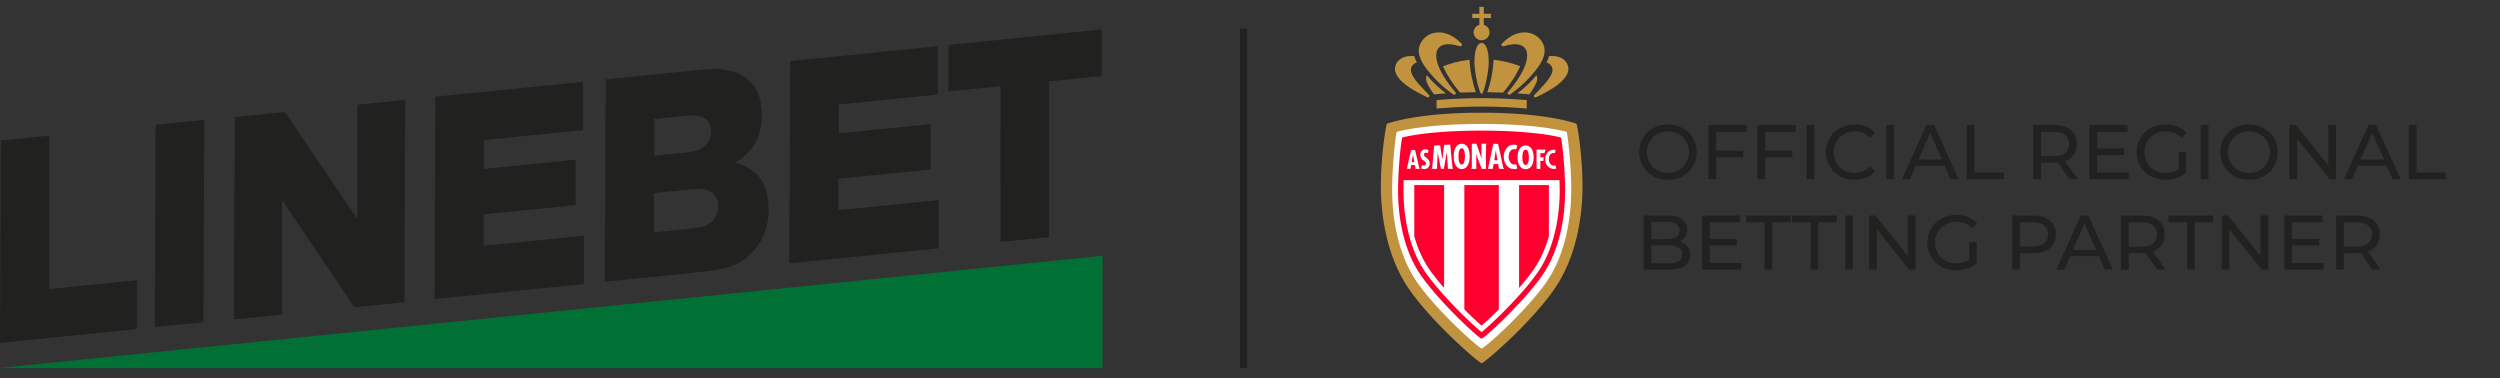 <svg width="304" height="46" viewBox="0 0 304 46" fill="none" xmlns="http://www.w3.org/2000/svg">
<rect x="0" y="0" width="304" height="46" fill="#333333" stroke="none"/>
<path d="M151.201 3.469V44.766" stroke="#212120" stroke-width="0.854"/>
<g clip-path="url(#clip0_157_205)">
<path d="M180.429 0.833V1.676H181.293V2.193H180.429V3.017C180.629 3.071 180.805 3.19 180.932 3.356C181.058 3.522 181.128 3.726 181.13 3.936C181.125 4.193 181.021 4.439 180.839 4.618C180.657 4.797 180.414 4.895 180.161 4.892C179.908 4.896 179.664 4.797 179.483 4.618C179.301 4.439 179.196 4.194 179.192 3.936C179.194 3.737 179.256 3.545 179.37 3.384C179.484 3.223 179.645 3.102 179.829 3.038L179.893 3.017V2.193H179.029V1.676H179.893L179.893 0.833L180.429 0.833Z" fill="#C1933F"/>
<path d="M178.695 7.264L178.711 7.532C178.798 8.787 179.05 10.024 179.462 11.21C178.787 11.216 178.165 11.237 177.554 11.262L177.538 11.243L177.437 11.131C176.647 10.203 175.983 9.171 175.462 8.063C176.421 7.686 177.422 7.428 178.442 7.295L178.695 7.264Z" fill="#C1933F"/>
<path d="M181.624 7.264C182.731 7.386 183.819 7.655 184.859 8.063C184.337 9.171 183.673 10.203 182.884 11.131L182.783 11.243L182.766 11.262C182.13 11.234 181.494 11.217 180.858 11.21C181.27 10.024 181.522 8.787 181.608 7.532L181.624 7.264Z" fill="#C1933F"/>
<path d="M180.167 5.219C180.639 5.219 181.029 5.981 181.029 7.533L181.029 7.664C181.025 7.909 180.996 8.22 180.951 8.558L180.914 8.815L180.872 9.079L180.824 9.346L180.799 9.48L180.746 9.744L180.689 10.001L180.631 10.249L180.601 10.368L180.541 10.594C180.45 10.919 180.358 11.179 180.277 11.319C180.236 11.392 180.195 11.419 180.159 11.419C180.123 11.419 180.083 11.39 180.04 11.315C179.958 11.172 179.866 10.912 179.776 10.587L179.716 10.361L179.657 10.12L179.599 9.867L179.545 9.607C179.536 9.563 179.527 9.519 179.519 9.474L179.469 9.209L179.425 8.943C179.347 8.46 179.295 8 179.291 7.664C179.269 6.068 179.646 5.263 180.113 5.221L180.167 5.219Z" fill="#C1933F"/>
<path d="M186.831 9.146C186.991 9.429 186.958 9.818 186.724 10.269L186.678 10.354C186.472 10.747 186.234 11.122 185.968 11.476L185.559 11.437L184.982 11.389L184.505 11.354C185.239 10.807 185.917 10.186 186.528 9.5H186.528L186.576 9.445L186.744 9.249L186.831 9.146H186.831Z" fill="#C1933F"/>
<path d="M173.514 9.146L173.769 9.445L173.817 9.499C174.429 10.185 175.106 10.807 175.84 11.354L175.279 11.396L174.679 11.446L174.378 11.476C174.156 11.181 173.954 10.872 173.773 10.549L173.668 10.354C173.393 9.867 173.344 9.447 173.514 9.146Z" fill="#C1933F"/>
<path d="M175.002 3.942C175.042 3.942 175.083 3.943 175.125 3.945L175.255 3.955C175.859 4.015 176.686 4.302 177.588 5.173L177.689 5.272C177.705 5.289 177.802 5.391 177.782 5.478L177.77 5.506C177.677 5.643 177.553 5.633 177.393 5.593L177.117 5.52L176.964 5.483L176.848 5.458L176.722 5.434L176.588 5.413L176.448 5.396C175.853 5.334 175.131 5.407 174.787 6.046C174.401 6.92 174.849 8.1 175.493 9.177L175.62 9.384L175.751 9.588C175.773 9.622 175.795 9.655 175.818 9.689L175.953 9.887L176.089 10.079L176.225 10.267L176.361 10.448L176.561 10.706L176.69 10.869L177.003 11.249C177.015 11.266 177.023 11.284 177.028 11.304C177.032 11.324 177.033 11.345 177.03 11.365C177.026 11.385 177.019 11.404 177.008 11.422C176.998 11.439 176.984 11.454 176.968 11.466C176.931 11.494 176.887 11.51 176.841 11.511C176.792 11.51 176.743 11.495 176.701 11.469C175.785 10.831 174.944 10.087 174.197 9.252L173.917 8.925L173.742 8.714L173.624 8.569C173.604 8.544 173.585 8.52 173.565 8.495L173.448 8.343L173.334 8.188C173.315 8.162 173.297 8.136 173.278 8.109L173.169 7.949C172.617 7.115 172.258 6.16 172.755 5.229C172.964 4.842 173.271 4.519 173.644 4.293C174.017 4.067 174.442 3.947 174.876 3.945C174.917 3.942 174.959 3.942 175.002 3.942Z" fill="#C1933F"/>
<path d="M185.343 3.942C185.387 3.942 185.428 3.942 185.47 3.946C185.903 3.948 186.328 4.068 186.701 4.293C187.074 4.519 187.381 4.842 187.59 5.229C188.12 6.22 187.679 7.239 187.067 8.109L186.954 8.266L186.897 8.343L186.78 8.494L186.663 8.642L186.545 8.785L186.258 9.125L186.149 9.252C185.401 10.087 184.561 10.831 183.645 11.469C183.603 11.495 183.554 11.51 183.504 11.511C183.458 11.51 183.414 11.494 183.378 11.466C183.362 11.454 183.348 11.439 183.337 11.422C183.326 11.405 183.319 11.385 183.316 11.365C183.312 11.345 183.313 11.324 183.318 11.304C183.322 11.284 183.33 11.266 183.342 11.249L183.53 11.023L183.654 10.869L183.784 10.706L183.984 10.448L184.12 10.267L184.256 10.079C184.279 10.048 184.302 10.016 184.325 9.984L184.46 9.789L184.594 9.588L184.725 9.384L184.852 9.177C185.497 8.1 185.945 6.92 185.559 6.046C185.215 5.408 184.493 5.334 183.898 5.396L183.758 5.413L183.623 5.434L183.498 5.458L183.382 5.483L183.228 5.52L182.953 5.593C182.807 5.629 182.691 5.64 182.601 5.54L182.575 5.506C182.537 5.442 182.583 5.363 182.621 5.314L182.648 5.281L182.656 5.272C183.598 4.323 184.464 4.017 185.09 3.955L185.22 3.945C185.262 3.943 185.303 3.942 185.343 3.942Z" fill="#C1933F"/>
<path d="M189.062 6.826C189.384 6.856 189.696 6.956 189.976 7.119C190.148 7.219 190.298 7.353 190.419 7.513C190.54 7.672 190.629 7.855 190.68 8.05C190.909 9 190.071 9.869 189.064 10.56L188.879 10.684C188.849 10.704 188.817 10.724 188.786 10.744L188.598 10.861L188.409 10.974L188.221 11.084L188.034 11.188L187.851 11.288L187.497 11.474L187.169 11.64L186.81 11.818C186.768 11.837 186.722 11.847 186.675 11.846C186.651 11.844 186.627 11.837 186.606 11.825C186.585 11.812 186.566 11.796 186.552 11.775C186.532 11.748 186.52 11.715 186.519 11.681C186.517 11.647 186.526 11.613 186.545 11.584L186.571 11.552L187.117 10.984L187.409 10.671L187.726 10.324L187.856 10.179C188.558 9.388 188.897 8.702 188.76 8.278C188.709 8.111 188.617 7.961 188.493 7.842C188.369 7.722 188.216 7.637 188.051 7.594C188.187 7.347 188.295 7.086 188.373 6.814C188.603 6.798 188.834 6.802 189.063 6.826L189.062 6.826Z" fill="#C1933F"/>
<path d="M171.283 6.826C171.511 6.802 171.742 6.798 171.972 6.815C172.05 7.086 172.158 7.348 172.294 7.595C172.129 7.637 171.977 7.723 171.853 7.842C171.728 7.962 171.637 8.112 171.586 8.278C171.454 8.686 171.762 9.336 172.41 10.089L172.554 10.253L172.81 10.536L173.227 10.985L173.777 11.557C173.835 11.617 173.841 11.71 173.792 11.776C173.777 11.796 173.759 11.813 173.738 11.825C173.716 11.838 173.693 11.845 173.668 11.846C173.622 11.848 173.576 11.838 173.534 11.818L172.933 11.518L172.673 11.384L172.494 11.289L172.31 11.189L172.124 11.084L171.936 10.975L171.747 10.862L171.559 10.745C171.528 10.725 171.497 10.704 171.465 10.684L171.281 10.56L171.1 10.433C170.177 9.764 169.45 8.944 169.665 8.051C169.716 7.856 169.805 7.673 169.926 7.513C170.047 7.353 170.198 7.22 170.37 7.12C170.65 6.956 170.961 6.856 171.283 6.826Z" fill="#C1933F"/>
<path d="M185.656 12.177V13.203L185.184 13.161L184.545 13.112L183.99 13.076L183.343 13.041L182.614 13.009L182.087 12.991L181.672 12.98L181.095 12.969L180.646 12.964L180.03 12.963L179.572 12.966L178.838 12.977L178.28 12.991L177.751 13.009L177.018 13.041L176.575 13.065L176.077 13.095L175.422 13.14L174.69 13.203V12.177L175.268 12.126L175.913 12.079L176.42 12.047L176.876 12.022L177.374 11.998L178.049 11.972L178.628 11.955L179.08 11.945L179.708 11.937L180.339 11.935L180.942 11.94L181.523 11.95L182.077 11.964L182.855 11.993L183.667 12.032L184.271 12.068L184.779 12.103L185.656 12.177Z" fill="#C1933F"/>
<path d="M179.704 13.706L180.173 13.704L180.642 13.706L181.324 13.713L181.766 13.722L182.199 13.733L182.62 13.747L183.031 13.763L183.432 13.782L183.823 13.802L184.39 13.838L184.935 13.877L185.285 13.905L185.792 13.95L186.277 13.998L186.74 14.05L187.182 14.103L187.601 14.159L187.999 14.216L188.375 14.274L188.845 14.352L189.172 14.411L189.576 14.49L189.856 14.548L190.276 14.642L190.572 14.713L190.832 14.781L191.109 14.858L191.37 14.937L191.578 15.006L191.697 15.053C191.701 15.059 191.704 15.064 191.707 15.071L191.719 15.106L191.742 15.19L191.77 15.309L191.813 15.521L191.875 15.866L191.943 16.291L192 16.684L192.059 17.119L192.118 17.593L192.176 18.102L192.217 18.503L192.269 19.063L192.293 19.351L192.327 19.794L192.357 20.247L192.375 20.554L192.39 20.864L192.404 21.178L192.415 21.493L192.424 21.811L192.429 22.129L192.431 22.289L192.433 22.609C192.433 26.34 191.699 31.175 189.117 34.997L189.029 35.126L188.847 35.387L188.753 35.518L188.559 35.782L188.358 36.048L188.15 36.315L187.937 36.584L187.828 36.719L187.606 36.989L187.379 37.26L187.264 37.395L187.031 37.665L186.795 37.934L186.555 38.203L186.313 38.471L186.068 38.736L185.699 39.131L185.451 39.391L185.08 39.776L184.832 40.027L184.462 40.398L184.096 40.76L183.735 41.11L183.381 41.448L183.15 41.666L182.811 41.981L182.484 42.28L182.17 42.563L181.871 42.828L181.588 43.074L181.323 43.3L181.078 43.504L180.926 43.627L180.718 43.793L180.592 43.889L180.425 44.013L180.328 44.081L180.244 44.136L180.173 44.179L180.102 44.136L180.018 44.081L179.921 44.014L179.813 43.934L179.693 43.843L179.562 43.741L179.346 43.567L179.107 43.371L178.849 43.152L178.476 42.829L178.278 42.654L177.968 42.377L177.645 42.083L177.311 41.773L177.081 41.559L176.73 41.225L176.372 40.879L176.129 40.642L175.884 40.4L175.515 40.029L175.143 39.65L174.895 39.392L174.524 39.002L174.156 38.605L173.792 38.205L173.552 37.936L173.315 37.666L173.082 37.396L172.741 36.99L172.518 36.721L172.302 36.451C172.231 36.361 172.161 36.272 172.092 36.182L171.887 35.915L171.69 35.65C171.532 35.436 171.379 35.218 171.229 34.997C168.647 31.173 167.914 26.341 167.914 22.609L167.916 22.289L167.92 21.97L167.927 21.652L167.943 21.178L167.957 20.865L167.972 20.554L167.99 20.247L168.009 19.944L168.042 19.498L168.078 19.063L168.103 18.78L168.143 18.368L168.199 17.844L168.258 17.352L168.332 16.789L168.375 16.482L168.445 16.027L168.51 15.649L168.545 15.463L168.586 15.266L168.612 15.158L168.633 15.087C168.637 15.075 168.642 15.063 168.65 15.053L168.728 15.022L168.845 14.98L169.055 14.913L169.237 14.858L169.514 14.781L169.845 14.696L170.07 14.642L170.316 14.586L170.674 14.51L171.07 14.431L171.501 14.353L171.971 14.274L172.347 14.216L172.61 14.178L173.022 14.122L173.606 14.05L174.069 13.999L174.554 13.95L175.061 13.905L175.411 13.877L175.772 13.851L176.143 13.826L176.523 13.803L177.113 13.773L177.519 13.755L177.936 13.74L178.362 13.727L178.799 13.718L179.246 13.71L179.704 13.706Z" fill="#C1933F"/>
<path d="M180.824 15.073L180.172 15.071L179.521 15.074L179.099 15.079L178.688 15.086L178.088 15.1L177.702 15.112L177.139 15.133L176.599 15.159L176.251 15.177L175.747 15.208L175.423 15.23L174.955 15.266L174.508 15.303L174.083 15.343L173.549 15.398L173.052 15.456L172.592 15.515L172.169 15.575L171.782 15.634L171.431 15.693L171.116 15.749L170.772 15.816L170.431 15.889L170.207 15.941L170.009 15.992L169.853 16.038L169.842 16.043L169.838 16.05L169.827 16.077L169.809 16.152L169.787 16.266L169.752 16.475L169.692 16.899L169.649 17.249L169.591 17.753L169.545 18.202L169.511 18.563L169.466 19.072L169.424 19.608L169.395 20.026L169.36 20.597L169.337 21.034L169.323 21.329L169.306 21.773L169.294 22.219L169.288 22.517L169.284 22.813L169.283 23.108C169.283 26.39 169.935 30.827 172.228 34.191L172.313 34.315L172.49 34.565L172.582 34.691L172.771 34.945L172.968 35.202L173.171 35.461L173.381 35.721L173.489 35.852L173.707 36.113L173.93 36.376C173.967 36.419 174.005 36.463 174.043 36.507L174.272 36.769L174.504 37.031L174.857 37.42L175.096 37.678L175.456 38.061L175.696 38.313L176.057 38.684L176.416 39.046L176.771 39.398L177.119 39.739L177.46 40.066L177.899 40.479L178.214 40.77L178.515 41.042L178.891 41.375L179.232 41.67L179.464 41.864L179.606 41.979L179.797 42.13L179.91 42.216L180.011 42.289L180.099 42.349C180.126 42.367 180.151 42.383 180.173 42.396L180.243 42.352L180.325 42.296L180.419 42.229L180.58 42.106L180.701 42.012L180.9 41.849L181.198 41.599L181.529 41.312L181.889 40.992L182.078 40.82L182.373 40.548L182.785 40.163L183.104 39.858L183.431 39.541L183.764 39.213L184.102 38.874L184.556 38.411L184.897 38.055L185.011 37.935L185.25 37.679C186.255 36.6 187.223 35.464 187.964 34.414L188.119 34.191C190.412 30.825 191.063 26.387 191.063 23.108L191.06 22.665L191.053 22.22L191.039 21.774L191.023 21.329L191.002 20.888L190.969 20.31L190.932 19.747L190.89 19.205L190.858 18.815L190.8 18.203L190.743 17.647L190.686 17.158L190.622 16.672L190.584 16.417L190.567 16.313L190.544 16.186L190.524 16.097L190.513 16.061C190.511 16.055 190.508 16.049 190.504 16.043L190.444 16.023L190.309 15.984L190.098 15.931L189.863 15.876L189.509 15.802L189.154 15.733L188.744 15.661L188.47 15.617L188.177 15.573L187.753 15.513L187.294 15.454L186.796 15.396L186.399 15.354L185.837 15.3L185.39 15.263L184.922 15.228L184.265 15.185L183.746 15.156L183.389 15.139L182.833 15.117L182.257 15.098L181.657 15.085L181.246 15.078L180.824 15.073L180.824 15.073Z" fill="white"/>
<path d="M179.735 15.883L180.16 15.881L180.586 15.883L181.205 15.888L181.802 15.899L182.187 15.908L182.745 15.925L183.282 15.947L183.796 15.971L184.126 15.989L184.603 16.019L185.059 16.051L185.492 16.085L185.904 16.121L186.419 16.172L186.897 16.224L187.337 16.277L187.643 16.318L187.928 16.358L188.357 16.425L188.587 16.463L188.925 16.524L189.351 16.61L189.637 16.677L189.786 16.718L189.806 16.726L189.811 16.732L189.82 16.76L189.832 16.805L189.853 16.906L189.877 17.045L189.904 17.219L189.953 17.582L189.996 17.931L190.029 18.224L190.073 18.651L190.128 19.237L190.17 19.739L190.199 20.133L190.227 20.539L190.243 20.814L190.273 21.376L190.291 21.803L190.305 22.232L190.314 22.662L190.319 23.09V23.232C190.319 26.251 189.709 30.339 187.575 33.43C187.52 33.509 187.464 33.589 187.407 33.67L187.229 33.914L187.137 34.037L186.948 34.286L186.851 34.412L186.651 34.665C186.617 34.708 186.583 34.75 186.549 34.792L186.34 35.048L186.125 35.305L185.907 35.563L185.684 35.821L185.457 36.079L185.113 36.464L184.88 36.719L184.646 36.973L184.412 37.223L184.06 37.593L183.71 37.955L183.479 38.191L183.024 38.647L182.692 38.973L182.37 39.285L181.96 39.673L181.67 39.943L181.31 40.269L181.062 40.487L180.836 40.681L180.635 40.848L180.514 40.944L180.459 40.987L180.357 41.063L180.268 41.126C180.233 41.15 180.197 41.172 180.161 41.193L180.126 41.173L180.044 41.12C180.029 41.109 180.013 41.098 179.998 41.087L179.893 41.01L179.774 40.918L179.641 40.811L179.495 40.69L179.337 40.554L179.055 40.308V40.308L178.794 40.073L178.514 39.816L178.219 39.54L177.91 39.245L177.751 39.092L177.426 38.774L177.091 38.442L176.922 38.271L176.578 37.921L176.23 37.562L176.056 37.379L175.707 37.008L175.36 36.631C174.379 35.556 173.439 34.433 172.746 33.43C170.653 30.399 170.027 26.416 170.003 23.417L170.002 23.09L170.007 22.662L170.013 22.375L170.025 21.946L170.048 21.376L170.078 20.815L170.103 20.403L170.131 20.001L170.182 19.36L170.226 18.879L170.281 18.328L170.314 18.026L170.357 17.665L170.398 17.354L170.435 17.1L170.46 16.949L170.482 16.835L170.494 16.78L170.505 16.744C170.507 16.737 170.51 16.731 170.514 16.726L170.575 16.706L170.742 16.663L170.926 16.62L171.276 16.547L171.662 16.476L172.045 16.412L172.486 16.345L172.88 16.291L173.31 16.237L173.779 16.184L174.155 16.146L174.69 16.097L175.116 16.062L175.564 16.029L176.034 15.999L176.525 15.972L177.04 15.947L177.576 15.925L178.134 15.908L178.519 15.899L179.116 15.888L179.735 15.883Z" fill="#FF002E"/>
<path d="M189.636 21.906H170.689C170.678 22.201 170.671 22.497 170.667 22.792L170.664 23.319L170.668 23.598L170.673 23.802L170.684 24.134L170.696 24.371L170.71 24.62L170.728 24.881L170.75 25.152L170.776 25.432L170.791 25.576L170.824 25.871L170.843 26.021L170.884 26.328L170.906 26.484L170.955 26.801C171.277 28.776 171.941 31.101 173.291 33.056C173.421 33.246 173.56 33.439 173.707 33.634L173.931 33.929C174.007 34.028 174.085 34.128 174.164 34.227L174.406 34.528L174.655 34.829L174.911 35.131L175.171 35.433L175.437 35.734L175.571 35.884L175.841 36.182L176.113 36.476L176.385 36.767L176.793 37.195L177.063 37.474L177.33 37.746L177.594 38.01L177.853 38.267L178.23 38.635L178.591 38.98L178.821 39.197L179.146 39.499L179.35 39.684L179.541 39.855L179.803 40.084L179.958 40.217L180.098 40.333L180.162 40.385L180.294 40.277L180.522 40.084L180.783 39.855L180.974 39.684L181.284 39.401L181.617 39.09L181.852 38.867L182.094 38.635L182.471 38.267L182.73 38.01L182.994 37.746L183.261 37.474L183.531 37.195L183.803 36.911L184.075 36.623L184.347 36.33L184.753 35.884L185.02 35.584L185.152 35.433L185.413 35.131L185.669 34.829L185.918 34.528L186.16 34.227C186.427 33.892 186.686 33.549 186.934 33.199L187.034 33.056C188.2 31.365 188.854 29.396 189.218 27.617L189.284 27.286C189.314 27.122 189.342 26.959 189.369 26.799L189.418 26.483C189.433 26.378 189.447 26.274 189.461 26.172L189.5 25.869L189.533 25.575L189.561 25.29L189.585 25.014L189.606 24.748L189.622 24.493L189.635 24.25L189.645 24.02L189.655 23.698L189.66 23.319V23.233C189.66 22.941 189.657 22.644 189.649 22.349L189.636 21.906H189.636Z" fill="white"/>
<path d="M171.978 22.508H175.601V35.011C174.951 34.278 174.342 33.508 173.776 32.706C173.009 31.56 172.425 30.296 172.046 28.963L171.978 28.713V22.508Z" fill="#FF002E"/>
<path d="M188.343 22.508V28.712C187.968 30.137 187.36 31.487 186.545 32.706C186.06 33.393 185.543 34.057 184.996 34.694L184.72 35.011V22.508H188.343Z" fill="#FF002E"/>
<path d="M182.257 22.508V37.626L182.118 37.763L181.847 38.029L181.584 38.284L181.33 38.527L181.087 38.757L180.745 39.073L180.435 39.354L180.161 39.596L179.982 39.44L179.786 39.265L179.464 38.971L179.233 38.757L178.991 38.527L178.606 38.158L178.202 37.763L178.064 37.626V22.508H182.257Z" fill="#FF002E"/>
<path d="M180.774 17.469L180.145 17.466V18.883C180.143 18.997 180.151 19.111 180.168 19.224L180.189 19.336L180.182 19.343L179.527 17.47L178.974 17.478V20.254C178.978 20.332 178.963 20.41 178.931 20.48L178.903 20.532H179.52V19.157L179.517 19.034L179.491 18.732L179.498 18.725L180.173 20.532H180.691L180.691 17.782C180.693 17.673 180.721 17.565 180.774 17.469Z" fill="white"/>
<path d="M187.943 18.191H186.849L186.85 20.532H187.306V19.56H187.689V19.125H187.306V18.626H187.804L187.943 18.191Z" fill="white"/>
<path d="M181.585 17.482L180.944 20.532H181.522L181.62 19.953H182.174L182.277 20.532H182.896C182.847 20.467 182.809 20.393 182.783 20.315L182.762 20.237L182.17 17.497L181.878 17.489L181.585 17.482ZM181.885 18.306H181.892V18.307L181.954 18.685L182.094 19.485H181.708L181.826 18.685L181.885 18.306Z" fill="white"/>
<path d="M176.347 17.576L175.974 17.599L175.605 17.624L175.39 19.383H175.381L175.12 17.659C174.874 17.679 174.63 17.7 174.389 17.721L174.175 20.26C174.167 20.337 174.146 20.412 174.111 20.481L174.083 20.532H174.74L174.82 18.51H174.828V18.562L175.222 20.533H175.574L175.933 18.511H175.94L176.072 20.533H176.703C176.66 20.464 176.63 20.388 176.614 20.308L176.601 20.207L176.347 17.576Z" fill="white"/>
<path d="M171.595 18.232L171.07 20.533H171.515L171.595 20.076H172.051L172.135 20.533H172.655C172.623 20.493 172.598 20.447 172.581 20.398L172.068 18.232H171.595ZM171.813 18.823H171.818L171.984 19.715H171.668L171.764 19.101L171.813 18.823Z" fill="white"/>
<path d="M188.917 18.205L188.853 18.205C188.574 18.234 188.318 18.375 188.141 18.597C187.964 18.819 187.881 19.103 187.909 19.387L187.907 19.428C187.903 19.571 187.927 19.713 187.977 19.846C188.027 19.98 188.103 20.102 188.199 20.206C188.295 20.31 188.411 20.393 188.539 20.451C188.667 20.51 188.805 20.542 188.945 20.546C189.036 20.553 189.126 20.532 189.206 20.489L189.252 20.459L189.131 20.11C189.073 20.134 189.012 20.146 188.95 20.146C188.561 20.158 188.345 19.761 188.333 19.372C188.321 18.952 188.542 18.604 188.895 18.604C188.934 18.602 188.972 18.603 189.01 18.608L189.067 18.617L189.163 18.264C189.085 18.228 189.002 18.208 188.917 18.205Z" fill="white"/>
<path d="M177.744 17.479V17.479C177.255 17.479 176.771 17.898 176.771 19.019C176.771 20.14 177.257 20.558 177.745 20.558C178.232 20.558 178.717 20.138 178.717 19.019C178.717 17.933 178.262 17.506 177.79 17.48L177.744 17.479ZM177.744 18.025C177.997 18.025 178.086 18.377 178.117 18.68L178.126 18.791L178.133 18.939V19.089L178.13 19.176L178.123 19.275L178.113 19.383C178.079 19.677 177.986 20.011 177.744 20.011C177.491 20.011 177.402 19.645 177.371 19.343L177.361 19.233L177.357 19.134L177.355 19.052L177.355 18.939L177.358 18.844L177.365 18.737C177.391 18.422 177.475 18.025 177.744 18.025Z" fill="white"/>
<path d="M184.071 17.581C183.317 17.59 182.857 18.327 182.857 19.046C182.857 19.788 183.276 20.514 184.034 20.56L184.111 20.563C184.223 20.571 184.336 20.552 184.438 20.508L184.499 20.478L184.37 19.966C184.301 19.992 184.229 20.006 184.155 20.009C183.668 20.009 183.454 19.476 183.454 19.042C183.454 18.594 183.667 18.133 184.159 18.133C184.206 18.134 184.253 18.139 184.3 18.148L184.369 18.165L184.51 17.684C184.436 17.648 184.359 17.621 184.279 17.604L184.198 17.589L184.071 17.581Z" fill="white"/>
<path d="M173.31 18.154C173.225 18.155 173.141 18.174 173.063 18.21C172.986 18.246 172.916 18.298 172.86 18.363C172.803 18.428 172.761 18.504 172.735 18.587C172.709 18.67 172.7 18.757 172.709 18.843C172.709 18.988 172.749 19.13 172.824 19.253C172.899 19.376 173.007 19.476 173.134 19.54L173.238 19.613C173.327 19.678 173.402 19.749 173.402 19.881L173.402 19.901C173.397 19.968 173.367 20.03 173.318 20.074C173.269 20.117 173.204 20.14 173.139 20.135C173.083 20.135 173.027 20.126 172.973 20.108L172.921 20.087L172.793 20.453C172.91 20.53 173.046 20.57 173.184 20.57C173.271 20.572 173.359 20.557 173.44 20.524C173.521 20.491 173.596 20.442 173.658 20.379C173.72 20.316 173.769 20.241 173.803 20.158C173.836 20.076 173.852 19.987 173.851 19.898L173.848 19.841C173.848 19.553 173.704 19.391 173.548 19.264L173.453 19.191L173.362 19.123C173.26 19.043 173.177 18.963 173.157 18.85L173.153 18.799C173.151 18.768 173.156 18.737 173.166 18.708C173.177 18.679 173.194 18.652 173.216 18.631C173.238 18.609 173.264 18.592 173.293 18.582C173.322 18.571 173.353 18.567 173.383 18.57C173.449 18.572 173.513 18.589 173.571 18.619L173.613 18.643L173.714 18.269C173.612 18.207 173.499 18.169 173.381 18.158L173.31 18.154L173.31 18.154Z" fill="white"/>
<path d="M185.513 17.691C185.021 17.691 184.532 18.083 184.532 19.133C184.532 20.184 185.02 20.577 185.513 20.577C186.006 20.577 186.494 20.182 186.494 19.133C186.494 18.118 186.037 17.718 185.561 17.693L185.513 17.691H185.513ZM185.514 18.202C185.769 18.202 185.859 18.532 185.89 18.816L185.899 18.92L185.904 19.015L185.906 19.132L185.904 19.242L185.899 19.335L185.89 19.438C185.859 19.722 185.769 20.065 185.514 20.065C185.259 20.065 185.169 19.722 185.138 19.438L185.129 19.335L185.124 19.242L185.122 19.164L185.123 19.058L185.126 18.969L185.133 18.869L185.145 18.763C185.181 18.492 185.275 18.202 185.514 18.202Z" fill="white"/>
</g>
<path d="M202.828 21.861C202.327 21.861 201.861 21.776 201.429 21.607C201.003 21.438 200.634 21.203 200.321 20.903C200.008 20.596 199.763 20.239 199.588 19.832C199.413 19.425 199.325 18.981 199.325 18.499C199.325 18.017 199.413 17.572 199.588 17.165C199.763 16.758 200.008 16.404 200.321 16.104C200.634 15.797 201.003 15.559 201.429 15.39C201.855 15.221 202.321 15.137 202.828 15.137C203.329 15.137 203.789 15.221 204.209 15.39C204.634 15.553 205.004 15.788 205.317 16.095C205.636 16.395 205.88 16.749 206.049 17.156C206.225 17.563 206.312 18.01 206.312 18.499C206.312 18.987 206.225 19.435 206.049 19.842C205.88 20.249 205.636 20.605 205.317 20.912C205.004 21.213 204.634 21.448 204.209 21.617C203.789 21.779 203.329 21.861 202.828 21.861ZM202.828 21.025C203.191 21.025 203.526 20.962 203.833 20.837C204.146 20.712 204.415 20.537 204.641 20.311C204.872 20.079 205.051 19.81 205.176 19.503C205.307 19.197 205.373 18.862 205.373 18.499C205.373 18.136 205.307 17.801 205.176 17.494C205.051 17.187 204.872 16.921 204.641 16.695C204.415 16.464 204.146 16.285 203.833 16.16C203.526 16.035 203.191 15.972 202.828 15.972C202.459 15.972 202.118 16.035 201.804 16.16C201.498 16.285 201.228 16.464 200.997 16.695C200.765 16.921 200.584 17.187 200.452 17.494C200.327 17.801 200.264 18.136 200.264 18.499C200.264 18.862 200.327 19.197 200.452 19.503C200.584 19.81 200.765 20.079 200.997 20.311C201.228 20.537 201.498 20.712 201.804 20.837C202.118 20.962 202.459 21.025 202.828 21.025ZM208.593 18.32H211.983V19.128H208.593V18.32ZM208.687 21.786H207.748V15.212H212.387V16.029H208.687V21.786ZM214.554 18.32H217.945V19.128H214.554V18.32ZM214.648 21.786H213.709V15.212H218.348V16.029H214.648V21.786ZM219.67 21.786V15.212H220.61V21.786H219.67ZM225.517 21.861C225.016 21.861 224.553 21.779 224.127 21.617C223.708 21.448 223.342 21.213 223.028 20.912C222.722 20.605 222.481 20.249 222.305 19.842C222.13 19.435 222.042 18.987 222.042 18.499C222.042 18.01 222.13 17.563 222.305 17.156C222.481 16.749 222.725 16.395 223.038 16.095C223.351 15.788 223.717 15.553 224.137 15.39C224.562 15.221 225.026 15.137 225.527 15.137C226.034 15.137 226.5 15.224 226.926 15.399C227.358 15.569 227.724 15.822 228.025 16.16L227.414 16.752C227.164 16.489 226.882 16.295 226.569 16.17C226.256 16.038 225.921 15.972 225.564 15.972C225.195 15.972 224.85 16.035 224.531 16.16C224.218 16.285 223.946 16.461 223.714 16.686C223.482 16.912 223.301 17.181 223.169 17.494C223.044 17.801 222.982 18.136 222.982 18.499C222.982 18.862 223.044 19.2 223.169 19.513C223.301 19.82 223.482 20.086 223.714 20.311C223.946 20.537 224.218 20.712 224.531 20.837C224.85 20.962 225.195 21.025 225.564 21.025C225.921 21.025 226.256 20.962 226.569 20.837C226.882 20.706 227.164 20.505 227.414 20.236L228.025 20.828C227.724 21.166 227.358 21.422 226.926 21.598C226.5 21.773 226.031 21.861 225.517 21.861ZM229.364 21.786V15.212H230.304V21.786H229.364ZM231.276 21.786L234.253 15.212H235.183L238.17 21.786H237.183L234.526 15.738H234.901L232.244 21.786H231.276ZM232.544 20.142L232.798 19.391H236.498L236.77 20.142H232.544ZM239.15 21.786V15.212H240.089V20.969H243.649V21.786H239.15ZM247.248 21.786V15.212H249.812C250.388 15.212 250.88 15.303 251.287 15.484C251.694 15.666 252.007 15.929 252.226 16.273C252.445 16.617 252.555 17.027 252.555 17.503C252.555 17.979 252.445 18.389 252.226 18.733C252.007 19.072 251.694 19.331 251.287 19.513C250.88 19.695 250.388 19.785 249.812 19.785H247.765L248.188 19.353V21.786H247.248ZM251.644 21.786L249.972 19.4H250.977L252.667 21.786H251.644ZM248.188 19.447L247.765 18.987H249.784C250.385 18.987 250.839 18.859 251.146 18.602C251.459 18.339 251.615 17.973 251.615 17.503C251.615 17.034 251.459 16.671 251.146 16.414C250.839 16.157 250.385 16.029 249.784 16.029H247.765L248.188 15.559V19.447ZM254.926 18.048H258.307V18.846H254.926V18.048ZM255.011 20.969H258.843V21.786H254.072V15.212H258.711V16.029H255.011V20.969ZM263.322 21.861C262.815 21.861 262.348 21.779 261.922 21.617C261.497 21.448 261.127 21.213 260.814 20.912C260.501 20.605 260.257 20.249 260.082 19.842C259.906 19.435 259.819 18.987 259.819 18.499C259.819 18.01 259.906 17.563 260.082 17.156C260.257 16.749 260.501 16.395 260.814 16.095C261.134 15.788 261.506 15.553 261.932 15.39C262.358 15.221 262.827 15.137 263.341 15.137C263.86 15.137 264.336 15.221 264.768 15.39C265.2 15.559 265.566 15.813 265.867 16.151L265.285 16.733C265.015 16.47 264.721 16.279 264.402 16.16C264.089 16.035 263.748 15.972 263.378 15.972C263.002 15.972 262.652 16.035 262.326 16.16C262.007 16.285 261.728 16.461 261.49 16.686C261.259 16.912 261.077 17.181 260.946 17.494C260.821 17.801 260.758 18.136 260.758 18.499C260.758 18.855 260.821 19.191 260.946 19.503C261.077 19.81 261.259 20.079 261.49 20.311C261.728 20.537 262.007 20.712 262.326 20.837C262.646 20.962 262.993 21.025 263.369 21.025C263.719 21.025 264.054 20.972 264.374 20.865C264.699 20.753 265 20.568 265.275 20.311L265.811 21.025C265.485 21.3 265.103 21.51 264.665 21.654C264.233 21.792 263.785 21.861 263.322 21.861ZM264.909 20.903V18.461H265.811V21.025L264.909 20.903ZM267.609 21.786V15.212H268.548V21.786H267.609ZM273.484 21.861C272.983 21.861 272.516 21.776 272.084 21.607C271.659 21.438 271.289 21.203 270.976 20.903C270.663 20.596 270.419 20.239 270.244 19.832C270.068 19.425 269.981 18.981 269.981 18.499C269.981 18.017 270.068 17.572 270.244 17.165C270.419 16.758 270.663 16.404 270.976 16.104C271.289 15.797 271.659 15.559 272.084 15.39C272.51 15.221 272.976 15.137 273.484 15.137C273.984 15.137 274.445 15.221 274.864 15.39C275.29 15.553 275.659 15.788 275.972 16.095C276.292 16.395 276.536 16.749 276.705 17.156C276.88 17.563 276.968 18.01 276.968 18.499C276.968 18.987 276.88 19.435 276.705 19.842C276.536 20.249 276.292 20.605 275.972 20.912C275.659 21.213 275.29 21.448 274.864 21.617C274.445 21.779 273.984 21.861 273.484 21.861ZM273.484 21.025C273.847 21.025 274.182 20.962 274.488 20.837C274.801 20.712 275.071 20.537 275.296 20.311C275.528 20.079 275.706 19.81 275.831 19.503C275.963 19.197 276.029 18.862 276.029 18.499C276.029 18.136 275.963 17.801 275.831 17.494C275.706 17.187 275.528 16.921 275.296 16.695C275.071 16.464 274.801 16.285 274.488 16.16C274.182 16.035 273.847 15.972 273.484 15.972C273.114 15.972 272.773 16.035 272.46 16.16C272.153 16.285 271.884 16.464 271.652 16.695C271.421 16.921 271.239 17.187 271.108 17.494C270.982 17.801 270.92 18.136 270.92 18.499C270.92 18.862 270.982 19.197 271.108 19.503C271.239 19.81 271.421 20.079 271.652 20.311C271.884 20.537 272.153 20.712 272.46 20.837C272.773 20.962 273.114 21.025 273.484 21.025ZM278.403 21.786V15.212H279.173L283.521 20.612H283.118V15.212H284.057V21.786H283.287L278.938 16.386H279.342V21.786H278.403ZM285.029 21.786L288.006 15.212H288.936L291.922 21.786H290.936L288.278 15.738H288.654L285.996 21.786H285.029ZM286.297 20.142L286.55 19.391H290.251L290.523 20.142H286.297ZM292.903 21.786V15.212H293.842V20.969H297.401V21.786H292.903ZM199.86 32.786V26.212H202.809C203.567 26.212 204.149 26.365 204.556 26.672C204.963 26.972 205.167 27.386 205.167 27.912C205.167 28.268 205.085 28.569 204.922 28.813C204.766 29.057 204.553 29.245 204.284 29.377C204.015 29.508 203.723 29.574 203.41 29.574L203.579 29.292C203.955 29.292 204.287 29.358 204.575 29.489C204.863 29.621 205.091 29.815 205.261 30.072C205.43 30.322 205.514 30.635 205.514 31.011C205.514 31.574 205.301 32.012 204.875 32.325C204.456 32.632 203.83 32.786 202.997 32.786H199.86ZM200.8 32.025H202.96C203.479 32.025 203.877 31.937 204.152 31.762C204.428 31.587 204.566 31.311 204.566 30.936C204.566 30.554 204.428 30.275 204.152 30.1C203.877 29.924 203.479 29.837 202.96 29.837H200.715V29.076H202.725C203.201 29.076 203.57 28.988 203.833 28.813C204.096 28.638 204.227 28.375 204.227 28.024C204.227 27.674 204.096 27.411 203.833 27.235C203.57 27.06 203.201 26.972 202.725 26.972H200.8V32.025ZM207.823 29.048H211.204V29.846H207.823V29.048ZM207.907 31.969H211.739V32.786H206.968V26.212H211.608V27.029H207.907V31.969ZM214.565 32.786V27.029H212.311V26.212H217.749V27.029H215.495V32.786H214.565ZM220.169 32.786V27.029H217.915V26.212H223.352V27.029H221.098V32.786H220.169ZM224.375 32.786V26.212H225.314V32.786H224.375ZM227.283 32.786V26.212H228.053L232.401 31.612H231.997V26.212H232.936V32.786H232.166L227.818 27.386H228.222V32.786H227.283ZM237.872 32.861C237.364 32.861 236.898 32.779 236.472 32.617C236.046 32.448 235.677 32.213 235.364 31.912C235.051 31.605 234.807 31.249 234.632 30.842C234.456 30.435 234.369 29.987 234.369 29.499C234.369 29.01 234.456 28.563 234.632 28.156C234.807 27.749 235.051 27.395 235.364 27.095C235.683 26.788 236.056 26.553 236.482 26.39C236.907 26.221 237.377 26.137 237.89 26.137C238.41 26.137 238.886 26.221 239.318 26.39C239.75 26.559 240.116 26.813 240.417 27.151L239.834 27.733C239.565 27.47 239.271 27.279 238.952 27.16C238.639 27.035 238.297 26.972 237.928 26.972C237.552 26.972 237.202 27.035 236.876 27.16C236.557 27.285 236.278 27.461 236.04 27.686C235.809 27.912 235.627 28.181 235.496 28.494C235.37 28.801 235.308 29.136 235.308 29.499C235.308 29.855 235.37 30.191 235.496 30.503C235.627 30.81 235.809 31.079 236.04 31.311C236.278 31.537 236.557 31.712 236.876 31.837C237.195 31.962 237.543 32.025 237.919 32.025C238.269 32.025 238.604 31.972 238.923 31.865C239.249 31.753 239.549 31.568 239.825 31.311L240.36 32.025C240.035 32.3 239.653 32.51 239.215 32.654C238.783 32.792 238.335 32.861 237.872 32.861ZM239.459 31.903V29.461H240.36V32.025L239.459 31.903ZM244.68 32.786V26.212H247.244C247.82 26.212 248.312 26.302 248.719 26.484C249.126 26.666 249.439 26.929 249.658 27.273C249.877 27.617 249.987 28.027 249.987 28.503C249.987 28.979 249.877 29.389 249.658 29.733C249.439 30.072 249.126 30.334 248.719 30.522C248.312 30.704 247.82 30.795 247.244 30.795H245.197L245.62 30.353V32.786H244.68ZM245.62 30.447L245.197 29.978H247.216C247.817 29.978 248.271 29.849 248.578 29.593C248.891 29.336 249.047 28.973 249.047 28.503C249.047 28.034 248.891 27.671 248.578 27.414C248.271 27.157 247.817 27.029 247.216 27.029H245.197L245.62 26.559V30.447ZM250.041 32.786L253.018 26.212H253.947L256.934 32.786H255.948L253.29 26.738H253.666L251.008 32.786H250.041ZM251.308 31.142L251.562 30.391H255.262L255.535 31.142H251.308ZM257.915 32.786V26.212H260.478C261.054 26.212 261.546 26.302 261.953 26.484C262.36 26.666 262.673 26.929 262.892 27.273C263.111 27.617 263.221 28.027 263.221 28.503C263.221 28.979 263.111 29.389 262.892 29.733C262.673 30.072 262.36 30.331 261.953 30.513C261.546 30.695 261.054 30.785 260.478 30.785H258.431L258.854 30.353V32.786H257.915ZM262.31 32.786L260.638 30.4H261.643L263.333 32.786H262.31ZM258.854 30.447L258.431 29.987H260.45C261.051 29.987 261.505 29.859 261.812 29.602C262.125 29.339 262.282 28.973 262.282 28.503C262.282 28.034 262.125 27.671 261.812 27.414C261.505 27.157 261.051 27.029 260.45 27.029H258.431L258.854 26.559V30.447ZM265.952 32.786V27.029H263.698V26.212H269.135V27.029H266.881V32.786H265.952ZM270.158 32.786V26.212H270.928L275.277 31.612H274.873V26.212H275.812V32.786H275.042L270.694 27.386H271.097V32.786H270.158ZM278.634 29.048H282.015V29.846H278.634V29.048ZM278.719 31.969H282.55V32.786H277.78V26.212H282.419V27.029H278.719V31.969ZM284.071 32.786V26.212H286.635C287.211 26.212 287.702 26.302 288.109 26.484C288.516 26.666 288.829 26.929 289.048 27.273C289.268 27.617 289.377 28.027 289.377 28.503C289.377 28.979 289.268 29.389 289.048 29.733C288.829 30.072 288.516 30.331 288.109 30.513C287.702 30.695 287.211 30.785 286.635 30.785H284.588L285.01 30.353V32.786H284.071ZM288.466 32.786L286.795 30.4H287.799L289.49 32.786H288.466ZM285.01 30.447L284.588 29.987H286.607C287.208 29.987 287.662 29.859 287.968 29.602C288.281 29.339 288.438 28.973 288.438 28.503C288.438 28.034 288.281 27.671 287.968 27.414C287.662 27.157 287.208 27.029 286.607 27.029H284.588L285.01 26.559V30.447Z" fill="#212120"/>
<g clip-path="url(#clip1_157_205)">
<path d="M134.058 31.105V44.765H0.017V44.74L134.058 31.105Z" fill="#007035"/>
<path d="M73.652 9.649C75.56 9.458 77.439 9.273 79.316 9.084C81.266 8.891 83.216 8.693 85.165 8.489C86.573 8.344 87.98 8.305 89.345 8.778C91.064 9.373 92.113 10.568 92.482 12.367C92.729 13.553 92.701 14.781 92.399 15.954C92.034 17.41 91.13 18.669 89.874 19.472C89.738 19.563 89.6 19.648 89.426 19.761C89.691 19.849 89.925 19.919 90.153 20.007C91.954 20.706 93.016 22.025 93.337 23.941C93.642 25.76 93.45 27.514 92.583 29.163C91.514 31.197 89.781 32.315 87.599 32.729C86.31 32.973 84.993 33.09 83.686 33.234C81.717 33.449 79.745 33.636 77.775 33.834C76.475 33.966 75.175 34.096 73.875 34.225C73.776 34.235 73.675 34.225 73.55 34.225C73.585 26.041 73.617 17.859 73.652 9.649ZM79.513 28.24C80.206 28.171 80.886 28.107 81.565 28.035C82.711 27.913 83.856 27.822 85.001 27.653C86.29 27.462 87.09 26.68 87.292 25.51C87.507 24.306 86.93 23.294 85.849 23.051C85.481 22.969 85.103 22.942 84.727 22.971C83.75 23.039 82.776 23.151 81.801 23.246L79.511 23.478L79.513 28.24ZM79.555 18.929C81.02 18.785 82.463 18.65 83.902 18.485C84.642 18.4 85.344 18.169 85.866 17.59C86.513 16.866 86.631 16.026 86.296 15.144C85.984 14.32 85.266 14.076 84.47 14.044C84.052 14.037 83.634 14.058 83.219 14.106C82.002 14.221 80.785 14.348 79.553 14.472L79.555 18.929Z" fill="#212120"/>
<path d="M34.298 38.256L28.439 38.835C28.474 30.618 28.508 22.417 28.541 14.231L32.889 13.797C33.376 13.747 33.867 13.719 34.351 13.652C34.441 13.628 34.537 13.637 34.622 13.675C34.707 13.714 34.777 13.781 34.819 13.865C37.608 18.003 40.402 22.138 43.201 26.271C43.268 26.378 43.356 26.469 43.46 26.539V12.733L49.276 12.148C49.244 20.352 49.213 28.552 49.181 36.747C48.569 36.812 47.973 36.879 47.377 36.938C46.047 37.072 44.716 37.194 43.387 37.338C43.295 37.356 43.2 37.344 43.116 37.303C43.032 37.262 42.963 37.195 42.92 37.111C40.138 32.979 37.351 28.851 34.56 24.726L34.378 24.458L34.298 24.477V38.256Z" fill="#212120"/>
<path d="M114.042 5.614V11.493L101.991 12.706V16.214L113.159 15.091V20.607L101.948 21.735V25.555L114.151 24.328V30.198L95.982 32.027C96.016 23.811 96.05 15.623 96.084 7.421L114.042 5.614Z" fill="#212120"/>
<path d="M58.837 17.034V20.542L70.005 19.418V24.938L58.804 26.065V29.889L71.007 28.663V34.534L52.832 36.361C52.867 28.144 52.901 19.963 52.935 11.755L70.888 9.95V15.822L58.837 17.034Z" fill="#212120"/>
<path d="M121.656 10.489L115.329 11.123V5.464L133.972 3.583V9.242L127.562 9.902V28.828L121.66 29.421L121.656 10.489Z" fill="#212120"/>
<path d="M0 41.688C0.034 33.465 0.067 25.286 0.102 17.082L5.985 16.49V35.143L16.643 34.073V40.014L0 41.688Z" fill="#212120"/>
<path d="M24.741 39.172L18.816 39.767C18.851 31.558 18.884 23.376 18.918 15.162L24.838 14.566C24.805 22.777 24.774 30.962 24.741 39.172Z" fill="#212120"/>
</g>
<defs>
<clipPath id="clip0_157_205">
<rect width="24.602" height="43.346" fill="white" transform="translate(167.895 0.833)"/>
</clipPath>
<clipPath id="clip1_157_205">
<rect width="134.14" height="41.589" fill="white" transform="translate(0 3.589)"/>
</clipPath>
</defs>
</svg>
